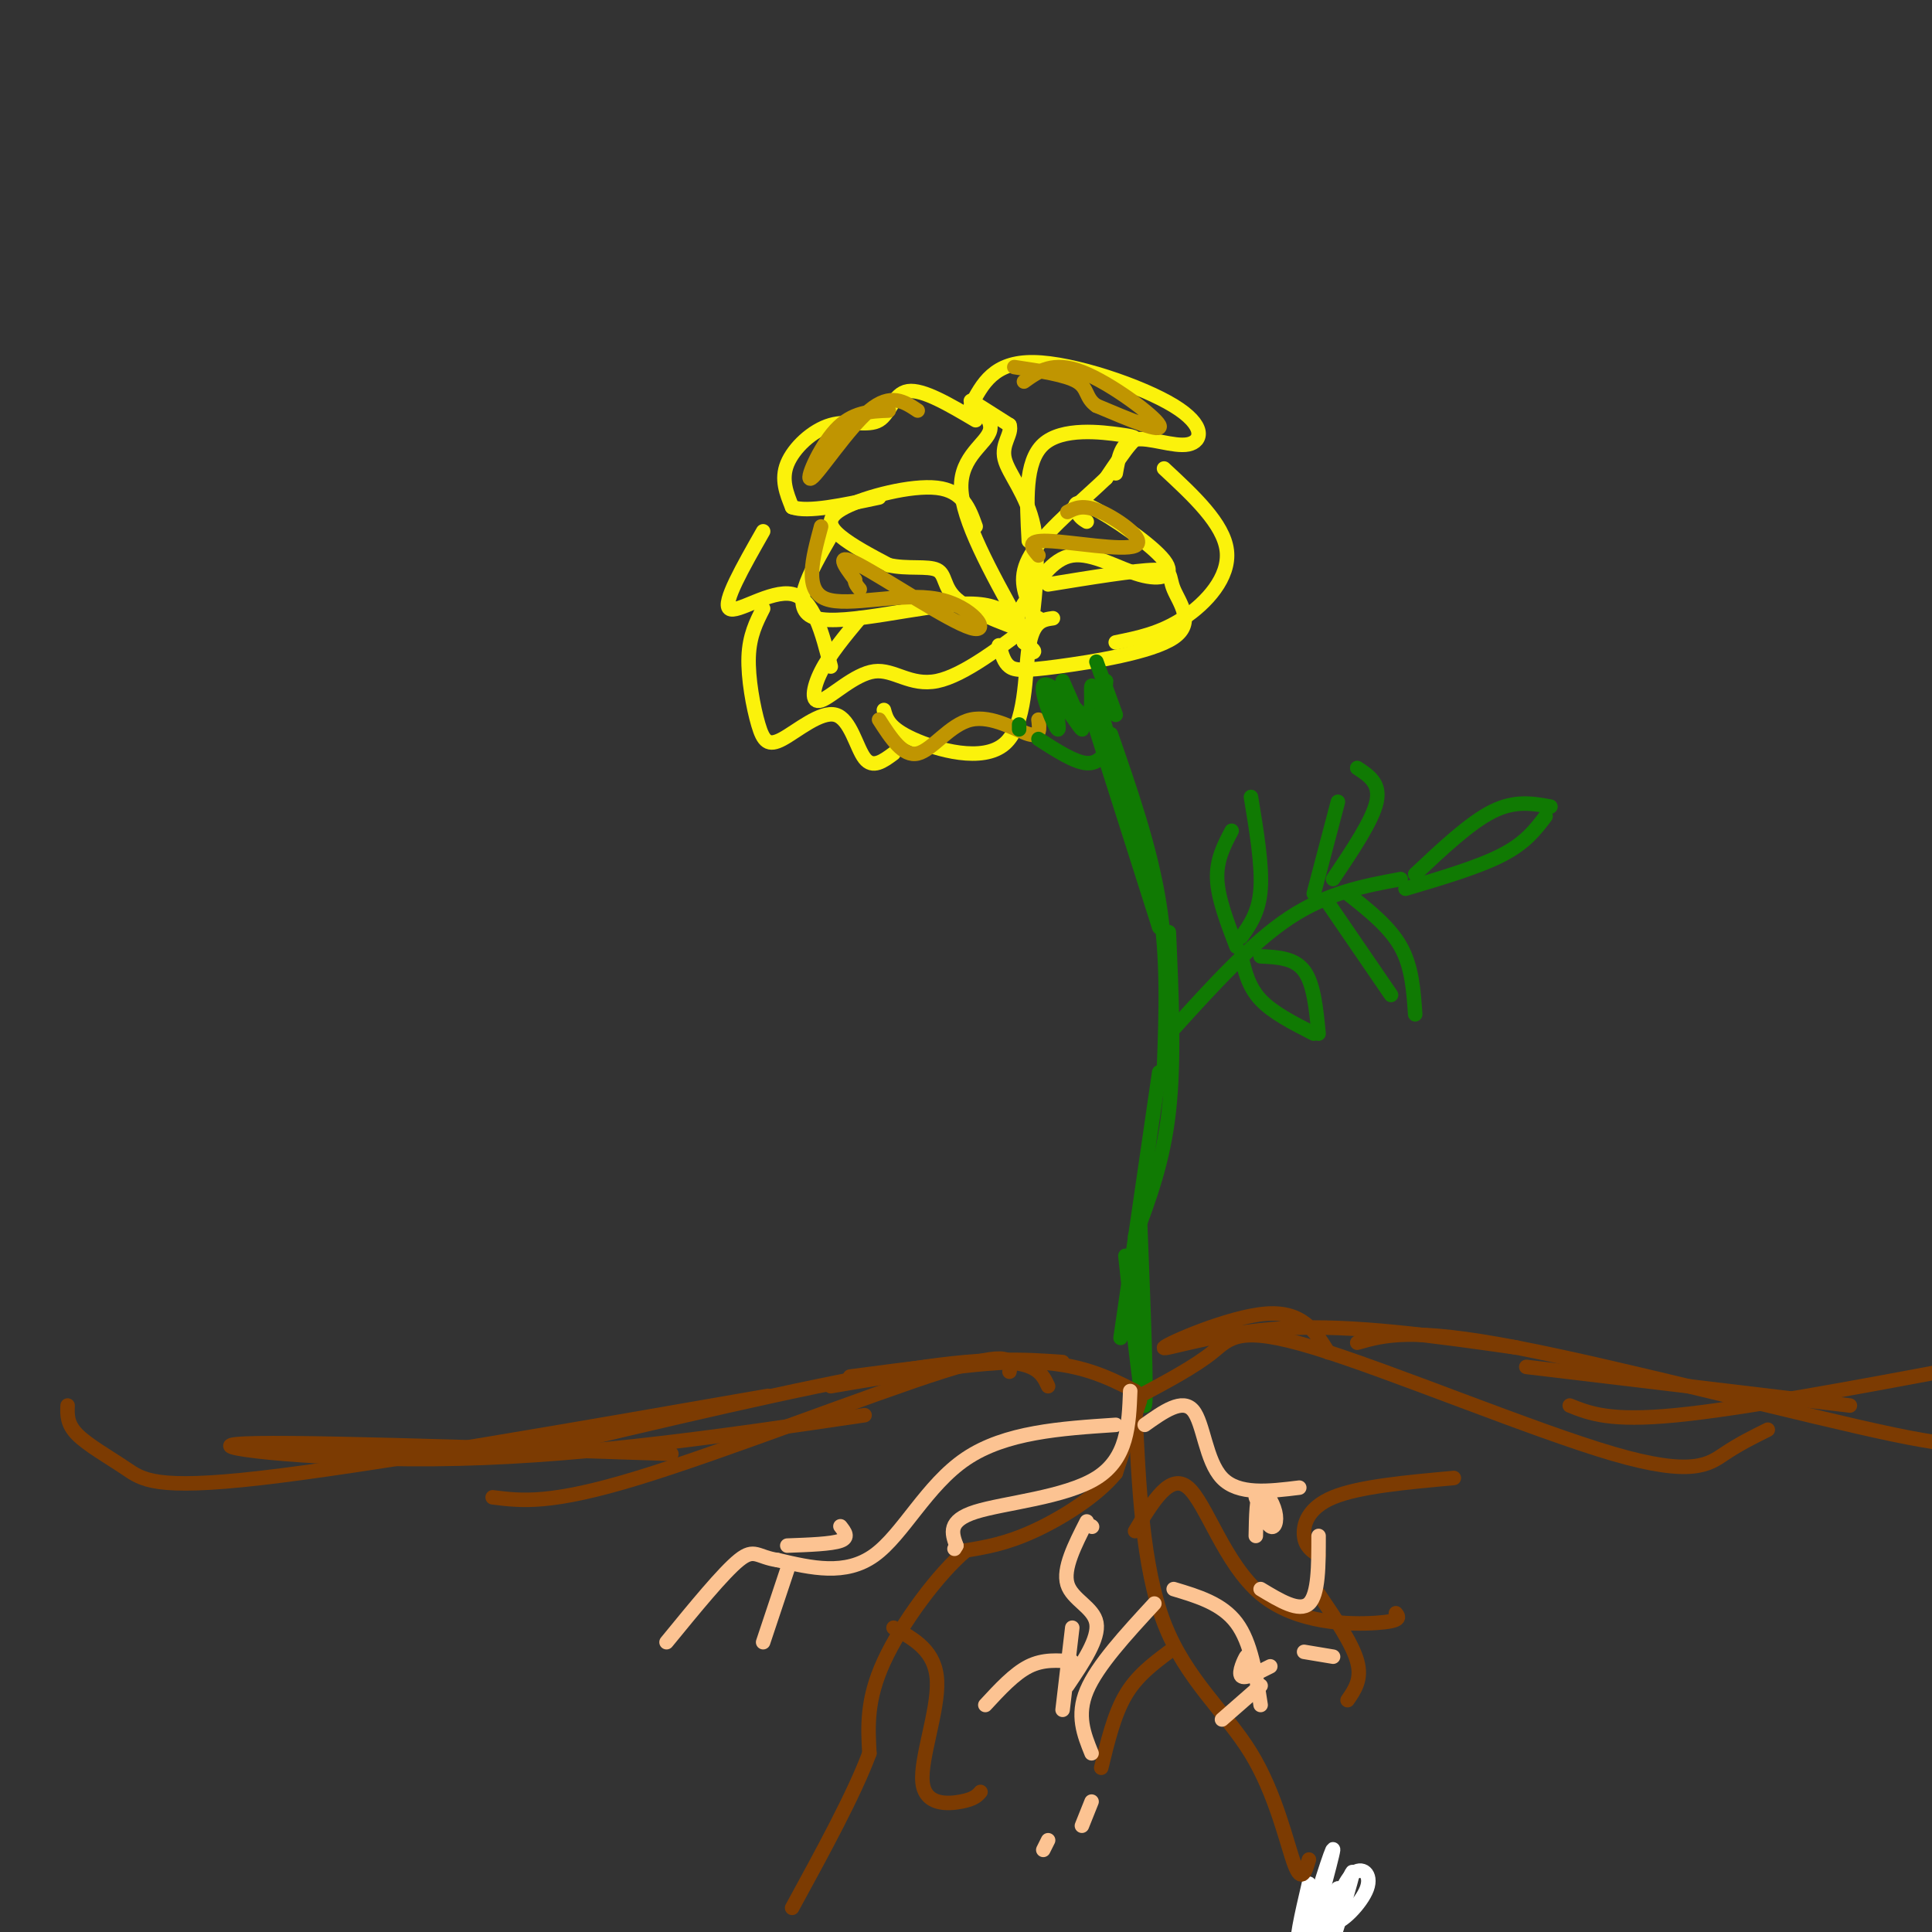 <svg viewBox='0 0 400 400' version='1.1' xmlns='http://www.w3.org/2000/svg' xmlns:xlink='http://www.w3.org/1999/xlink'><rect x="0" y="0" width="400" height="400" fill="#333333" stroke="none"/><g fill='none' stroke='rgb(251,242,11)' stroke-width='3' stroke-linecap='round' stroke-linejoin='round'><path d='M211,129c-5.917,-10.685 -11.833,-21.369 -12,-28c-0.167,-6.631 5.417,-9.208 6,-12c0.583,-2.792 -3.833,-5.798 -4,-6c-0.167,-0.202 3.917,2.399 8,5'/><path d='M209,88c0.643,1.821 -1.750,3.875 -1,7c0.750,3.125 4.643,7.321 6,14c1.357,6.679 0.179,15.839 -1,25'/><path d='M202,109c-1.321,-3.690 -2.643,-7.381 -8,-8c-5.357,-0.619 -14.750,1.833 -19,4c-4.250,2.167 -3.357,4.048 -1,6c2.357,1.952 6.179,3.976 10,6'/><path d='M184,117c3.750,0.881 8.125,0.083 10,1c1.875,0.917 1.250,3.548 4,6c2.750,2.452 8.875,4.726 15,7'/><path d='M172,111c-4.444,7.689 -8.889,15.378 -3,17c5.889,1.622 22.111,-2.822 31,-3c8.889,-0.178 10.444,3.911 12,8'/><path d='M212,133c2.333,1.667 2.167,1.833 2,2'/><path d='M213,112c-0.452,-8.208 -0.905,-16.417 3,-20c3.905,-3.583 12.167,-2.542 16,-2c3.833,0.542 3.238,0.583 2,2c-1.238,1.417 -3.119,4.208 -5,7'/><path d='M229,99c-4.067,3.933 -11.733,10.267 -15,15c-3.267,4.733 -2.133,7.867 -1,11'/><path d='M178,128c-3.118,3.751 -6.236,7.502 -8,11c-1.764,3.498 -2.174,6.742 0,6c2.174,-0.742 6.931,-5.469 11,-6c4.069,-0.531 7.448,3.134 13,2c5.552,-1.134 13.276,-7.067 21,-13'/><path d='M225,108c-0.715,-0.435 -1.430,-0.871 -2,-2c-0.570,-1.129 -0.995,-2.952 3,-1c3.995,1.952 12.411,7.678 15,11c2.589,3.322 -0.649,4.241 -5,3c-4.351,-1.241 -9.815,-4.640 -14,-4c-4.185,0.640 -7.093,5.320 -10,10'/><path d='M212,125c-1.833,2.667 -1.417,4.333 -1,6'/><path d='M183,147c0.506,1.863 1.012,3.726 6,6c4.988,2.274 14.458,4.958 19,1c4.542,-3.958 4.155,-14.560 5,-20c0.845,-5.440 2.923,-5.720 5,-6'/><path d='M217,121c9.020,-1.465 18.039,-2.929 22,-3c3.961,-0.071 2.862,1.252 4,4c1.138,2.748 4.511,6.922 0,10c-4.511,3.078 -16.907,5.059 -24,6c-7.093,0.941 -8.884,0.840 -10,0c-1.116,-0.840 -1.558,-2.420 -2,-4'/><path d='M207,134c-0.333,-0.667 -0.167,-0.333 0,0'/><path d='M202,87c-5.467,-3.234 -10.935,-6.469 -14,-6c-3.065,0.469 -3.729,4.641 -6,6c-2.271,1.359 -6.150,-0.096 -10,1c-3.850,1.096 -7.671,4.742 -9,8c-1.329,3.258 -0.164,6.129 1,9'/><path d='M164,105c3.167,1.167 10.583,-0.417 18,-2'/><path d='M158,110c-4.222,7.422 -8.444,14.844 -7,16c1.444,1.156 8.556,-3.956 13,-3c4.444,0.956 6.222,7.978 8,15'/><path d='M158,126c-1.422,2.792 -2.844,5.585 -3,10c-0.156,4.415 0.953,10.454 2,14c1.047,3.546 2.033,4.600 5,3c2.967,-1.600 7.914,-5.854 11,-5c3.086,0.854 4.310,6.815 6,9c1.690,2.185 3.845,0.592 6,-1'/><path d='M201,84c2.383,-4.561 4.766,-9.123 13,-9c8.234,0.123 22.321,4.930 29,9c6.679,4.070 5.952,7.404 3,8c-2.952,0.596 -8.129,-1.544 -11,-1c-2.871,0.544 -3.435,3.772 -4,7'/><path d='M241,97c6.178,5.733 12.356,11.467 13,17c0.644,5.533 -4.244,10.867 -9,14c-4.756,3.133 -9.378,4.067 -14,5'/></g>
<g fill='none' stroke='rgb(192,149,1)' stroke-width='3' stroke-linecap='round' stroke-linejoin='round'><path d='M212,79c3.000,-2.156 6.000,-4.311 12,-2c6.000,2.311 15.000,9.089 16,11c1.000,1.911 -6.000,-1.044 -13,-4'/><path d='M227,84c-2.333,-1.600 -1.667,-3.600 -4,-5c-2.333,-1.400 -7.667,-2.200 -13,-3'/><path d='M184,85c-3.786,0.143 -7.571,0.286 -11,4c-3.429,3.714 -6.500,11.000 -5,10c1.500,-1.000 7.571,-10.286 12,-14c4.429,-3.714 7.214,-1.857 10,0'/><path d='M170,109c-1.788,6.630 -3.576,13.260 1,15c4.576,1.740 15.515,-1.410 23,0c7.485,1.410 11.515,7.380 7,6c-4.515,-1.380 -17.576,-10.108 -23,-13c-5.424,-2.892 -3.212,0.054 -1,3'/><path d='M177,120c0.000,0.833 0.500,1.417 1,2'/><path d='M221,106c1.643,-0.839 3.286,-1.679 7,0c3.714,1.679 9.500,5.875 7,7c-2.500,1.125 -13.286,-0.821 -18,-1c-4.714,-0.179 -3.357,1.411 -2,3'/><path d='M182,149c2.482,3.857 4.964,7.714 8,7c3.036,-0.714 6.625,-6.000 11,-7c4.375,-1.000 9.536,2.286 12,3c2.464,0.714 2.232,-1.143 2,-3'/></g>
<g fill='none' stroke='rgb(16,122,3)' stroke-width='3' stroke-linecap='round' stroke-linejoin='round'><path d='M211,150c0.000,0.000 0.000,1.000 0,1'/><path d='M215,153c3.750,2.417 7.500,4.833 10,5c2.500,0.167 3.750,-1.917 5,-4'/><path d='M227,137c0.000,0.000 4.000,11.000 4,11'/><path d='M229,141c0.000,0.000 -1.000,12.000 -1,12'/><path d='M220,141c2.295,5.171 4.590,10.341 4,10c-0.590,-0.341 -4.065,-6.195 -5,-6c-0.935,0.195 0.671,6.437 0,6c-0.671,-0.437 -3.620,-7.553 -3,-9c0.620,-1.447 4.810,2.777 9,7'/><path d='M225,149c1.489,-0.867 0.711,-6.533 1,-7c0.289,-0.467 1.644,4.267 3,9'/><path d='M227,149c0.000,0.000 6.000,14.000 6,14'/><path d='M226,148c0.000,0.000 14.000,44.000 14,44'/><path d='M230,152c4.083,11.750 8.167,23.500 10,35c1.833,11.500 1.417,22.750 1,34'/><path d='M242,193c0.583,13.250 1.167,26.500 0,37c-1.167,10.500 -4.083,18.250 -7,26'/><path d='M240,222c0.000,0.000 -8.000,55.000 -8,55'/><path d='M233,260c1.750,16.167 3.500,32.333 4,31c0.500,-1.333 -0.250,-20.167 -1,-39'/><path d='M243,213c8.083,-8.917 16.167,-17.833 24,-23c7.833,-5.167 15.417,-6.583 23,-8'/><path d='M293,181c5.667,-5.333 11.333,-10.667 16,-13c4.667,-2.333 8.333,-1.667 12,-1'/><path d='M320,169c-2.083,2.750 -4.167,5.500 -9,8c-4.833,2.500 -12.417,4.750 -20,7'/><path d='M272,185c0.000,0.000 5.000,-19.000 5,-19'/><path d='M281,159c2.417,1.583 4.833,3.167 4,7c-0.833,3.833 -4.917,9.917 -9,16'/><path d='M256,196c-1.917,-5.000 -3.833,-10.000 -4,-14c-0.167,-4.000 1.417,-7.000 3,-10'/><path d='M259,165c1.167,7.083 2.333,14.167 2,19c-0.333,4.833 -2.167,7.417 -4,10'/><path d='M257,198c0.750,3.167 1.500,6.333 4,9c2.500,2.667 6.750,4.833 11,7'/><path d='M261,198c3.500,0.167 7.000,0.333 9,3c2.000,2.667 2.500,7.833 3,13'/><path d='M275,187c0.000,0.000 13.000,19.000 13,19'/><path d='M279,185c4.333,3.417 8.667,6.833 11,11c2.333,4.167 2.667,9.083 3,14'/></g>
<g fill='none' stroke='rgb(124,59,2)' stroke-width='3' stroke-linecap='round' stroke-linejoin='round'><path d='M217,287c-1.083,-2.333 -2.167,-4.667 -9,-5c-6.833,-0.333 -19.417,1.333 -32,3'/><path d='M235,288c-5.750,-2.917 -11.500,-5.833 -22,-6c-10.500,-0.167 -25.750,2.417 -41,5'/><path d='M220,282c-8.167,-0.583 -16.333,-1.167 -35,2c-18.667,3.167 -47.833,10.083 -77,17'/><path d='M159,289c-41.494,7.238 -82.988,14.476 -105,17c-22.012,2.524 -24.542,0.333 -28,-2c-3.458,-2.333 -7.845,-4.810 -10,-7c-2.155,-2.190 -2.077,-4.095 -2,-6'/><path d='M236,289c5.671,-3.032 11.343,-6.064 15,-9c3.657,-2.936 5.300,-5.777 21,-1c15.700,4.777 45.458,17.171 62,22c16.542,4.829 19.869,2.094 23,0c3.131,-2.094 6.065,-3.547 9,-5'/><path d='M325,291c4.167,1.667 8.333,3.333 22,2c13.667,-1.333 36.833,-5.667 60,-10'/><path d='M275,280c-2.661,-4.315 -5.321,-8.631 -13,-8c-7.679,0.631 -20.375,6.208 -21,7c-0.625,0.792 10.821,-3.202 25,-4c14.179,-0.798 31.089,1.601 48,4'/><path d='M281,278c5.600,-1.600 11.200,-3.200 33,1c21.800,4.200 59.800,14.200 78,18c18.200,3.800 16.600,1.400 15,-1'/><path d='M383,291c0.000,0.000 -67.000,-8.000 -67,-8'/><path d='M209,284c0.422,-2.356 0.844,-4.711 -14,0c-14.844,4.711 -44.956,16.489 -63,22c-18.044,5.511 -24.022,4.756 -30,4'/><path d='M179,293c-28.356,4.178 -56.711,8.356 -84,9c-27.289,0.644 -53.511,-2.244 -46,-3c7.511,-0.756 48.756,0.622 90,2'/><path d='M272,399c0.000,0.000 1.000,0.000 1,0'/></g>
<g fill='none' stroke='rgb(255,255,255)' stroke-width='3' stroke-linecap='round' stroke-linejoin='round'><path d='M271,390c-1.500,6.417 -3.000,12.833 -2,13c1.000,0.167 4.500,-5.917 8,-12'/><path d='M277,391c0.340,1.381 -2.809,10.834 -2,9c0.809,-1.834 5.578,-14.956 5,-12c-0.578,2.956 -6.502,21.988 -8,25c-1.498,3.012 1.429,-9.997 2,-15c0.571,-5.003 -1.215,-2.002 -3,1'/><path d='M271,399c1.041,-4.853 5.144,-17.487 5,-16c-0.144,1.487 -4.537,17.093 -5,20c-0.463,2.907 3.002,-6.887 4,-9c0.998,-2.113 -0.470,3.453 1,4c1.470,0.547 5.879,-3.926 7,-7c1.121,-3.074 -1.044,-4.751 -3,-3c-1.956,1.751 -3.702,6.929 -4,10c-0.298,3.071 0.851,4.036 2,5'/><path d='M278,403c0.333,0.833 0.167,0.417 0,0'/></g>
<g fill='none' stroke='rgb(124,59,2)' stroke-width='3' stroke-linecap='round' stroke-linejoin='round'><path d='M236,290c0.000,0.000 -5.000,15.000 -5,15'/><path d='M231,305c-3.933,4.822 -11.267,9.378 -17,12c-5.733,2.622 -9.867,3.311 -14,4'/><path d='M200,321c-5.822,4.889 -13.378,15.111 -17,23c-3.622,7.889 -3.311,13.444 -3,19'/><path d='M180,363c-3.167,8.500 -9.583,20.250 -16,32'/><path d='M185,337c4.357,2.405 8.714,4.810 9,11c0.286,6.190 -3.500,16.167 -3,21c0.500,4.833 5.286,4.524 8,4c2.714,-0.524 3.357,-1.262 4,-2'/><path d='M235,291c0.750,16.655 1.500,33.310 6,45c4.500,11.690 12.750,18.417 18,27c5.250,8.583 7.500,19.024 9,23c1.500,3.976 2.250,1.488 3,-1'/><path d='M242,342c-3.333,2.500 -6.667,5.000 -9,9c-2.333,4.000 -3.667,9.500 -5,15'/><path d='M235,317c3.643,-6.101 7.286,-12.202 11,-9c3.714,3.202 7.500,15.708 15,22c7.500,6.292 18.714,6.369 24,6c5.286,-0.369 4.643,-1.185 4,-2'/><path d='M273,330c3.500,5.167 7.000,10.333 8,14c1.000,3.667 -0.500,5.833 -2,8'/><path d='M273,322c-1.378,-0.889 -2.756,-1.778 -3,-4c-0.244,-2.222 0.644,-5.778 6,-8c5.356,-2.222 15.178,-3.111 25,-4'/></g>
<g fill='none' stroke='rgb(252,195,146)' stroke-width='3' stroke-linecap='round' stroke-linejoin='round'><path d='M234,288c-0.267,6.978 -0.533,13.956 -7,18c-6.467,4.044 -19.133,5.156 -25,7c-5.867,1.844 -4.933,4.422 -4,7'/><path d='M198,320c-0.667,1.167 -0.333,0.583 0,0'/><path d='M226,316c0.000,0.000 0.100,0.100 0.1,0.1'/><path d='M225,315c-2.489,4.889 -4.978,9.778 -4,13c0.978,3.222 5.422,4.778 6,8c0.578,3.222 -2.711,8.111 -6,13'/><path d='M222,344c-3.000,-0.250 -6.000,-0.500 -9,1c-3.000,1.500 -6.000,4.750 -9,8'/><path d='M222,337c0.000,0.000 -2.000,17.000 -2,17'/><path d='M273,318c0.000,6.083 0.000,12.167 -2,14c-2.000,1.833 -6.000,-0.583 -10,-3'/><path d='M237,295c3.911,-2.778 7.822,-5.556 10,-3c2.178,2.556 2.622,10.444 6,14c3.378,3.556 9.689,2.778 16,2'/><path d='M260,310c1.071,2.702 2.143,5.405 3,6c0.857,0.595 1.500,-0.917 1,-3c-0.500,-2.083 -2.143,-4.738 -3,-4c-0.857,0.738 -0.929,4.869 -1,9'/><path d='M243,329c5.000,1.500 10.000,3.000 13,7c3.000,4.000 4.000,10.500 5,17'/><path d='M261,349c0.000,0.000 -8.000,7.000 -8,7'/><path d='M257,346c0.667,-1.756 1.333,-3.511 1,-3c-0.333,0.511 -1.667,3.289 -1,4c0.667,0.711 3.333,-0.644 6,-2'/><path d='M270,342c0.000,0.000 6.000,1.000 6,1'/><path d='M231,295c-11.422,0.756 -22.844,1.511 -31,7c-8.156,5.489 -13.044,15.711 -19,20c-5.956,4.289 -12.978,2.644 -20,1'/><path d='M161,323c-4.222,-0.600 -4.778,-2.600 -8,0c-3.222,2.600 -9.111,9.800 -15,17'/><path d='M163,325c0.000,0.000 -5.000,15.000 -5,15'/><path d='M174,316c0.917,1.167 1.833,2.333 0,3c-1.833,0.667 -6.417,0.833 -11,1'/><path d='M239,332c-5.917,6.417 -11.833,12.833 -14,18c-2.167,5.167 -0.583,9.083 1,13'/><path d='M226,373c0.000,0.000 -2.000,5.000 -2,5'/><path d='M217,381c0.000,0.000 -1.000,2.000 -1,2'/></g>
</svg>